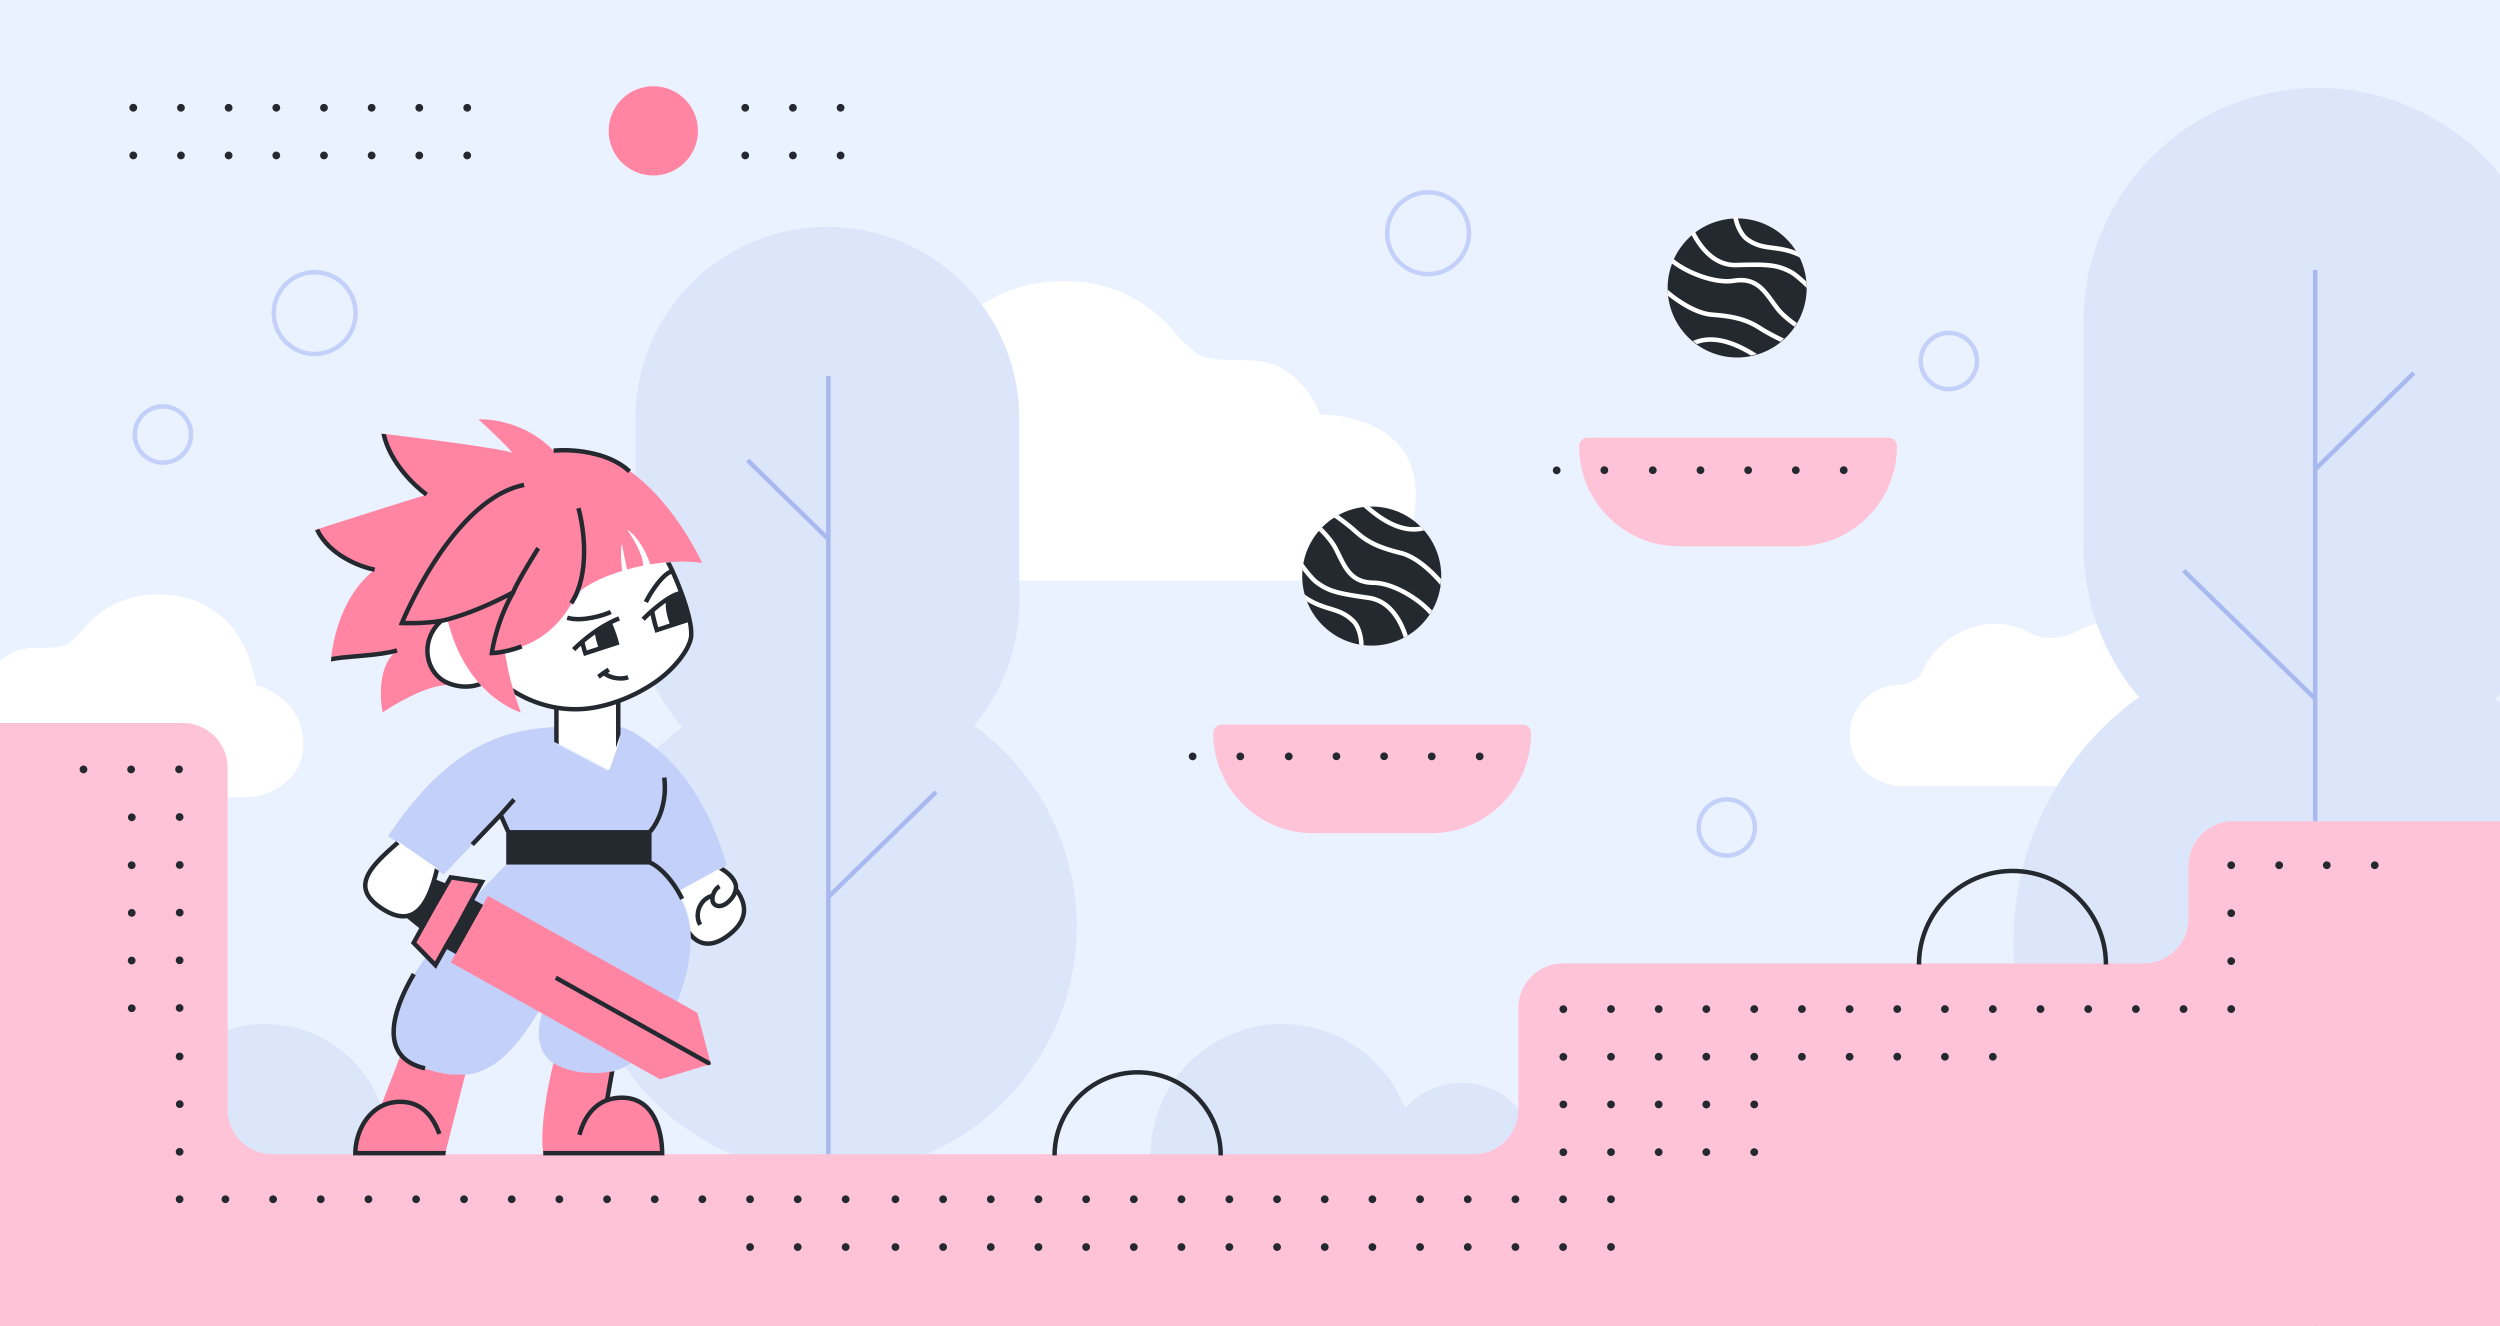 <svg width="1565" height="830" fill="none" xmlns="http://www.w3.org/2000/svg"><rect width="100%" height="100%" fill="#808080" stroke="none"/><g clip-path="url(#a)"><path fill="#EBF2FF" d="M0 0h1565v830H0z"/><path d="M666.571 176c-82.702 0-90.81 83.567-90.81 83.567s-43.783 11.359-43.783 54.359c0 43.001 47.027 49.492 47.027 49.492h257.024s50.269 0 50.269-53.549c0-51.925-59.999-50.302-59.999-50.302s-10.541-34.076-45.405-34.076c-31.621 0-30-1.621-43.784-15.415-3.343-3.345-24.323-34.076-70.539-34.076ZM98.758 372.116c55.991 0 61.48 56.576 61.48 56.576s29.642 7.69 29.642 36.802S158.042 499 158.042 499H-15.967S-50 499-50 462.747c0-35.154 40.62-34.055 40.62-34.055s7.137-23.07 30.74-23.07c21.408 0 20.31-1.098 29.642-10.437 2.263-2.264 16.467-23.069 47.756-23.069ZM1385.91 492.006h-199.36s-27.79-4.333-28.58-30.341c-.79-26.008 22.99-32.821 28.58-32.821s14.41-2.475 16.77-8.048c9.93-23.531 38.5-37.154 63.35-26.629 3.61 1.532 15.89 10.805 35.39.002 22.36-12.386 54.04 6.191 60.25 19.814 4.97 10.899 14.28 14.861 23.6 14.861 0 0 25.52 5.574 26.08 30.344.57 24.77-26.08 32.818-26.08 32.818Z" fill="#fff"/><path d="M720.136 723.505c0 45.561 36.938 82.495 82.503 82.495s82.503-36.934 82.503-82.495c0-45.56-36.938-82.494-82.503-82.494s-82.503 36.934-82.503 82.494ZM243.018 718.012c0 42.527-34.478 77.001-77.009 77.001S89 760.539 89 718.012c0-42.527 34.478-77.001 77.009-77.001s77.009 34.474 77.009 77.001Z" fill="#DCE6FA"/><path d="M867.485 725.388c0 26.245 21.278 47.521 47.526 47.521 26.248 0 47.526-21.276 47.526-47.521s-21.278-47.521-47.526-47.521c-26.248 0-47.526 21.276-47.526 47.521ZM1304.26 201.778v139.918c0 36.109 13.04 69.173 34.67 94.739-47.6 34.384-78.57 90.349-78.57 153.548 0 104.549 84.76 189.302 189.32 189.302 104.56 0 189.32-84.753 189.32-189.302 0-58.808-26.82-111.353-68.9-146.074-2.6-2.149-5.26-4.23-7.98-6.24 22.26-25.732 35.72-59.28 35.72-95.973V201.778c0-81.063-65.72-146.778-146.79-146.778s-146.79 65.715-146.79 146.778ZM638.085 262.169v114.552c0 29.562-10.676 56.631-28.384 77.563 38.967 28.149 64.325 73.969 64.325 125.71 0 85.594-69.395 154.981-154.997 154.981-85.603 0-154.997-69.387-154.997-154.981 0-51.127 24.759-96.472 62.943-124.701-18.224-21.067-29.248-48.532-29.248-78.573V262.168c0-66.366 53.806-120.166 120.179-120.166s120.179 53.8 120.179 120.167Z" fill="#DCE6FA"/><path fill-rule="evenodd" clip-rule="evenodd" d="M1450.7 294.388V841h-2.8V438.019l-81.9-79.817 1.96-2.005 79.94 77.912V169h2.8v121.472l59.36-58.017 1.96 2.003-61.32 59.93ZM519.947 558.196l65.02-63.367 1.955 2.005-66.975 65.272v223.406h-2.8V338.106l-50.126-48.989 1.958-2.003 48.168 47.077v-98.847h2.8v322.852Z" fill="#A8B9F0"/><path d="M303.47 427.124c-6.557 3.645-16.107 3.714-23.994-.176-12.748-6.288-16.726-26.125-2.754-38.625l6.391-1.464 20.357 40.265Z" fill="#fff"/><path d="M348.19 455v10.398l32.243 16.98 5.497-15.482L387.564 455c7.562 1.239 16.358 8.267 16.358 8.267 14.579 10.466 36.515 29.65 51.077 78.431l-6.186 3.414-20.246 11.172-5.061 2.793c25.307 34.17-9.09 104.586-39.437 111.341-4.797 1.34-10.094 1.918-15.937 1.574-8.908-.523-15.594-2.582-20.532-5.621-16.264-10.009-9.568-30.658-4.856-42.157-18.709 31.908-33.152 49.008-56.143 48.784a48.579 48.579 0 0 1-3.531-.165c-7.106-.587-15.026-2.719-24.098-6.462-3.434-1.416-6.186-3.218-8.325-5.352C226.758 637.192 286.238 572 318.191 539.9v-18.736l-4.91-10.937-35.51 37.153-4.787-3.106-20.312-14.052-9.673-6.893c42.979-64.923 82.46-66.421 105.191-68.329Z" fill="#C3D0F9"/><path d="M380.73 325c-.169 21.755-22.528 75.016-68.57 83.013 1.808 5.35 4.639 14.463 5.91 22.726 17.096 12.019 36.576 13.734 53.886 10.743 13.707-2.368 26.493-8.037 36.783-14.773 14.508-9.497 24.053-21.115 24.224-28.592a33.92 33.92 0 0 0-.248-4.792 45.266 45.266 0 0 0-.173-1.276c-2.196-14.541-11.666-37.518-17.081-44.818l-13.602-16.986c-11.844-6.431-15.745-.034-21.129-5.245Z" fill="#fff"/><path d="M348.608 443.154c13.846 1.352 27.679-.724 39.388-4.49v15.572l-.258 9.883-6.214 17.887-32.916-17.368v-21.484Z" fill="#fff"/><path fill-rule="evenodd" clip-rule="evenodd" d="M249.36 526.857c-16.428 14.454-30.867 27.565-9.979 41.199 18.587 12.132 28.452.659 34.425-24.352l-24.446-16.847ZM451.682 543.076l-27.327 14.988c.018.219-.019.78 0 .999 3.5 3.997 7.743 14.289 8.301 25.48 5.697 6.738 13.987 7.949 24.445-.432 12.375-9.918 10.074-19.733 3.758-28.162.9-4.642-3.637-9.6-9.177-12.873Z" fill="#fff"/><path d="M383.05 670.5c-4.801 1.341-10.157 1.344-16.004 1-8.915-.525-15.564-2.958-20.506-6-3.158 11.88-8.759 40.292-6.508 56.049h74.435c0-9.677-3.056-34.704-25.177-34.704-3.521 0-6.621.573-9.346 1.576l3.106-17.921ZM222.426 722h56.291l12.547-49.32c-1.156-.012-6.95.099-8.15 0-7.112-.588-15.038-2.722-24.117-6.469-3.437-1.419-6.19-3.223-8.331-5.359l-11.647 30.136a23.213 23.213 0 0 0-3.459 2.111c-10.624 7.829-13.134 22.254-13.134 28.901ZM308.105 409.537c-3.6-.711 1.947-19.232 13.093-38.836-10.047 5.286-24.718 12.447-41.085 16.889C291.526 436 326.035 446 326.035 446s-4.501-12.5-6.502-20.5c-1.5-6-2.501-12-3.647-17.117l-.177-.565-.017-.056-.625.175a82.496 82.496 0 0 1-6.962 1.6ZM282.112 549.009l19.566 2.824-6.655 11.912 6.702 3.743 3.744-6.701 131.07 73.189L445 666.05l-31.754 9.619-131.07-73.189 3.743-6.7-6.702-3.743-6.656 11.912-13.664-13.956 3.936-7.104 7.903-14.146 11.376-19.734ZM436.901 81.918C436.901 66.5 424.398 54 408.975 54c-15.423 0-27.926 12.5-27.926 27.918 0 15.42 12.503 27.919 27.926 27.919 15.423 0 27.926-12.5 27.926-27.919Z" fill="#FF85A3"/><path d="M321.198 370.701c-11.146 19.604-16.693 38.125-13.093 38.836a82.496 82.496 0 0 0 6.962-1.6l.625-.175.017.056c24.67-4.705 38.161-20.208 45.04-36.318l1.296-.799c7.235-5.68 17.019-10.145 27.507-13.327-1.5-10.125-.5-19.374 0-15.874.4 2.8 2.167 11.169 3.001 15.003a138.1 138.1 0 0 1 10.002-2.367c.401-6.291-6.501-17.712-10.002-22.636 7.602 4.8 12.837 16.546 14.504 21.82 12.115-1.994 23.842-2.3 32.508-.82 0 0-35.509-79.523-93.146-70.453C326.035 261 299.528 262.5 299.528 262.5s19.505 18 20.974 20.84c.131.252.243.43.328.548.126.108.178.18.173.189-.006.009-.069-.046-.173-.189-.224-.193-.682-.502-1.469-.779-9.011-3.176-79.85-11.609-79.85-11.609s8.867 25.551 27.896 38.122C251.208 314.403 198 331.5 198 331.5s9.249 21 36.602 25.087c-25.099 19.413-27.353 56.166-27.353 56.166s32.934-2.9 41.294-5.524C233.804 418.5 239.511 446 239.511 446s25.007-17.128 40.764-17.128c-4.006-3.035-6.941-6.094-9.017-9.107-9.214-13.373-1.501-25.837 4.742-31.186a74.089 74.089 0 0 0 4.113-.989c16.367-4.442 31.038-11.603 41.085-16.889Z" fill="#FF85A3"/><path d="M759.5 458.946a5.338 5.338 0 0 1 5.339-5.338h188.322a5.338 5.338 0 0 1 5.339 5.338c0 34.597-28.054 62.644-62.661 62.644h-73.678c-34.607 0-62.661-28.047-62.661-62.644ZM988.5 279.338a5.338 5.338 0 0 1 5.339-5.338h188.321c2.95 0 5.34 2.39 5.34 5.338 0 34.597-28.05 62.644-62.66 62.644h-73.68c-34.61 0-62.66-28.047-62.66-62.644Z" fill="#FFC3D8"/><path d="M-32 825.008V480.601c0-15.46 12.536-27.992 28-27.992h118.5c15.464 0 28 12.532 28 27.992v213.942c0 15.46 12.536 27.992 28 27.992h752c15.464 0 28-12.532 28-27.992V631.06c0-15.46 12.536-27.992 28-27.992H1342c15.46 0 28-12.533 28-27.993v-32.991c0-15.459 12.54-27.992 28-27.992h172c15.46 0 28 12.533 28 27.992v282.924c0 15.459-12.54 27.992-28 27.992H-4c-15.464 0-28-12.533-28-27.992Z" fill="#FFC3D8"/><path fill-rule="evenodd" clip-rule="evenodd" d="M102 288.2c8.947 0 16.2-7.253 16.2-16.2s-7.253-16.2-16.2-16.2-16.2 7.253-16.2 16.2 7.253 16.2 16.2 16.2Zm979 246c8.95 0 16.2-7.253 16.2-16.2s-7.25-16.2-16.2-16.2-16.2 7.253-16.2 16.2 7.25 16.2 16.2 16.2Zm139-292c8.95 0 16.2-7.253 16.2-16.2s-7.25-16.2-16.2-16.2-16.2 7.253-16.2 16.2 7.25 16.2 16.2 16.2Zm-326-72c13.365 0 24.2-10.835 24.2-24.2 0-13.365-10.835-24.2-24.2-24.2-13.365 0-24.2 10.835-24.2 24.2 0 13.365 10.835 24.2 24.2 24.2Zm-697 50c13.365 0 24.2-10.835 24.2-24.2 0-13.365-10.835-24.2-24.2-24.2-13.365 0-24.2 10.835-24.2 24.2 0 13.365 10.835 24.2 24.2 24.2ZM921 146c0 14.912-12.088 27-27 27s-27-12.088-27-27 12.088-27 27-27 27 12.088 27 27Zm299 99c10.49 0 19-8.507 19-19s-8.51-19-19-19-19 8.507-19 19 8.51 19 19 19ZM121 272c0 10.493-8.507 19-19 19s-19-8.507-19-19 8.507-19 19-19 19 8.507 19 19Zm979 246c0 10.493-8.51 19-19 19s-19-8.507-19-19 8.51-19 19-19 19 8.507 19 19ZM197 223c14.912 0 27-12.088 27-27s-12.088-27-27-27-27 12.088-27 27 12.088 27 27 27Z" fill="#C3D0F9"/><path fill-rule="evenodd" clip-rule="evenodd" d="M368.771 284.797c-8.762-1.747-17.1-1.793-22.057-1.305l-.274-2.788c5.212-.513 13.828-.459 22.878 1.346 9.037 1.801 18.661 5.379 25.73 12.034l-1.92 2.039c-6.534-6.151-15.582-9.576-24.357-11.326ZM370.376 385.31c5.138-.996 9.577-2.578 11.325-3.487l1.292 2.486c-2.062 1.072-6.78 2.723-12.084 3.752-5.284 1.024-11.434 1.49-16.254-.045l.849-2.669c4.133 1.316 9.712.964 14.872-.037ZM364.244 345.743c.062-10.944-1.792-21.192-3.51-27.247l2.694-.765c1.783 6.284 3.68 16.796 3.616 28.028-.063 11.209-2.079 23.326-8.299 32.659l-2.33-1.554c5.782-8.676 7.767-20.153 7.829-31.121ZM216.788 348.293c6.801 3.958 13.751 6.156 18.022 6.962l-.519 2.753c-4.564-.862-11.818-3.166-18.912-7.294-7.091-4.127-14.138-10.146-18.102-18.493l2.53-1.202c3.638 7.661 10.177 13.314 16.981 17.274ZM376.069 420.929l-.058-.069 4.298-2.866 1.573 2.317-1.4.97c.886.527 2.134 1.092 3.658 1.502 2.534.682 5.608.873 8.636-.136l.886 2.657c-3.669 1.224-7.075.859-10.25.184-2.207-.594-4.138-1.532-5.4-2.497l-2.631 1.822-1.594-2.303 2.282-1.581ZM245.029 646.441c-.13-11.161 5.285-24.592 12.821-37.405l2.414 1.42c-7.468 12.698-12.556 25.579-12.435 35.953.06 5.147 1.4 9.601 4.294 13.14 2.896 3.541 7.466 6.308 14.248 7.858l-.624 2.731c-7.222-1.651-12.405-4.674-15.791-8.815-3.389-4.143-4.862-9.261-4.927-14.882Z" fill="#24282F"/><path d="M267.87 308.469c-3.647-2.594-9.403-7.632-14.684-14.24-5.078-6.354-9.649-14.074-11.543-22.392l-2.939-.343c1.88 9.253 6.877 17.705 12.294 24.484 5.447 6.815 11.394 12.032 15.249 14.774l1.623-2.283ZM197.277 332.221l2.53-1.202-2.714.927.184.275ZM248.146 405.814c-5.589 1.702-13.496 2.569-21.234 3.259-1.317.118-2.632.23-3.929.341-6.095.521-11.794 1.008-15.54 1.83l-.275 2.91.687-.132c3.532-.802 9.07-1.277 15.283-1.809 1.315-.113 2.66-.228 4.023-.35 7.69-.685 15.888-1.569 21.801-3.369l-.816-2.68Z" fill="#24282F"/><path fill-rule="evenodd" clip-rule="evenodd" d="m272.91 606.511 6.886-12.33 5.476 3.06 17.171-30.751-5.476-3.059 6.965-12.473-22.52-3.252-2.931 5.086-5.241-2.027a120.45 120.45 0 0 0 1.48-5.548l-2.463-1.744a123.159 123.159 0 0 1-1.638 6.278c-.971 3.331-2.029 6.336-3.189 8.986-2.015 4.602-4.3 8.052-6.886 10.302-1.906 1.658-3.988 2.678-6.303 3.024-.785.118-1.596.158-2.437.119-3.37-.156-7.329-1.584-11.987-4.627-5.248-3.428-8.008-6.695-9.129-9.771-1.101-3.025-.698-6.094.893-9.353 1.609-3.295 4.394-6.696 7.908-10.252 3.171-3.209 6.861-6.473 10.693-9.846l-2.308-1.7c-3.666 3.229-7.261 6.424-10.377 9.577-3.583 3.626-6.623 7.285-8.433 10.991-1.827 3.743-2.436 7.617-1.007 11.542 1.41 3.873 4.723 7.561 10.228 11.157 4.899 3.2 9.344 4.893 13.39 5.08 1.077.05 2.116-.008 3.119-.168l7.657 6.194-.803 1.438-4.442 8.02 15.704 16.047Zm26.591-53.363-16.611-2.398-10.892 18.903-7.903 14.153-3.428 6.19 11.625 11.878 5.747-10.292 7.825-13.454 7.97-14.83 5.667-10.15Z" fill="#24282F"/><path d="m348.603 610.845-1.365 2.446 95.926 53.591 1.87-.56-.492-1.879-95.939-53.598Z" fill="#24282F"/><path fill-rule="evenodd" clip-rule="evenodd" d="M250.706 688.345c-4.756 0-8.819 1.001-12.269 2.713a24.561 24.561 0 0 0-3.667 2.24c-11.141 8.214-13.723 21.749-13.723 28.599v1.401h57.69l.468-2.802h-55.321c.334-6.775 3.129-17.999 12.548-24.943a21.785 21.785 0 0 1 3.25-1.985c3.041-1.509 6.674-2.422 11.024-2.422 9.415 0 15.342 4.897 19.25 11.206 1.554 2.508 2.782 5.234 3.767 7.954l2.633-.954c-1.032-2.851-2.339-5.763-4.019-8.475-4.274-6.898-10.999-12.532-21.631-12.532Z" fill="#24282F"/><path d="m381.766 686.713 2.837-15.889.075-.397-2.974.701-2.964 16.595a24.534 24.534 0 0 0-5.351 2.998c-6.645 4.899-10.21 12.584-12.016 19.326l2.705.725c1.727-6.448 5.053-13.432 10.973-17.796a21.775 21.775 0 0 1 5.413-2.917c2.561-.944 5.495-1.49 8.861-1.49 5.247 0 9.292 1.478 12.437 3.791 3.161 2.325 5.486 5.549 7.181 9.135 3.089 6.54 3.997 14.103 4.138 18.992H340.07v2.801h75.832v-1.401c0-4.937-.772-13.852-4.427-21.588-1.835-3.883-4.421-7.524-8.054-10.196-3.65-2.684-8.282-4.336-14.096-4.336-2.744 0-5.259.334-7.559.946Z" fill="#24282F"/><path fill-rule="evenodd" clip-rule="evenodd" d="m449.981 544.499 2.831-1.583c2.09 1.304 4.029 2.842 5.587 4.521 2.348 2.53 4.032 5.608 3.684 8.803 3.064 4.215 5.254 8.933 5.061 13.959-.202 5.275-3.011 10.56-9.414 15.696-5.145 4.127-9.943 6.129-14.323 6.203-4.267.072-7.938-1.69-10.932-4.707l-.276-4.726a20.507 20.507 0 0 0 1.983 2.463c2.613 2.757 5.674 4.228 9.178 4.169 3.547-.06 7.761-1.691 12.618-5.587 5.977-4.794 8.206-9.388 8.368-13.618.132-3.46-1.106-6.892-3.201-10.244-.154.381-.325.749-.518 1.111-.642 1.204-1.487 2.275-2.589 3.482-2.246 2.461-4.744 3.84-7.071 4.09-2.372.255-4.536-.691-5.697-2.746-.491-.87-.693-1.943-.684-3.06-2.47 1.11-4.379 3.241-5.454 5.785-1.346 3.185-1.303 6.822.417 9.617l-2.386 1.468c-2.281-3.709-2.238-8.325-.611-12.176 1.527-3.613 4.519-6.721 8.569-7.862.74-2.298 2.271-4.661 4.654-5.96l1.34 2.46c-1.782.971-3.019 2.973-3.507 4.995-.373 1.546-.231 2.769.101 3.355.536.95 1.541 1.491 2.959 1.339 1.462-.157 3.373-1.081 5.302-3.194 1.033-1.132 1.702-2.005 2.186-2.911.478-.897.809-1.892 1.082-3.302.41-2.116-.626-4.555-2.891-6.996-1.69-1.821-3.941-3.5-6.366-4.844Z" fill="#24282F"/><path d="M407.886 538.877v-17.279c4.357-4.729 11.501-17.461 9.31-35.019l-2.779.347c2.072 16.607-4.692 28.501-8.533 32.711h-86.678l-4.174-9.305 7.845-8.892-2.1-1.854-8.423 9.549-17.749 18.587 2.025 1.935 16.33-17.101 3.939 8.781v19.868h89.319c2.535 1.039 5.884 3.45 9.369 7.153 2.255 2.395 4.537 5.3 6.662 8.655a64.726 64.726 0 0 1 3.373 6.021l.148.303 2.519-1.225a68.146 68.146 0 0 0-2.956-5.437 66.3 66.3 0 0 0-1.501-2.368c-1.994-3.001-4.105-5.638-6.206-7.87-3.39-3.601-6.817-6.213-9.74-7.56Z" fill="#24282F"/><path fill-rule="evenodd" clip-rule="evenodd" d="M387.079 385.84a59.078 59.078 0 0 0-4.795 2.127l-.006-.015-1.341.7c-.645.337-1.295.689-1.947 1.054a86.512 86.512 0 0 0-6.208 3.836l-.666.45v.004a100.979 100.979 0 0 0-14.026 11.668l1.98 1.98a95.575 95.575 0 0 1 3.579-3.397c.483 1.869.99 3.596 1.474 5.09l.432 1.332 22.218-7.21-.33-1.276c-.834-3.223-2.368-7.554-4.061-11.634a56.678 56.678 0 0 1 4.712-2.098l-1.015-2.611Zm-14.59 11.313a98.332 98.332 0 0 0-6.471 5.026 90.581 90.581 0 0 0 1.35 4.957l7.103-2.305c-1-2.931-1.625-5.509-1.982-7.678ZM338.153 343.899l.001-.001-1.184-.748c1.184.748 1.183.749 1.183.749ZM281.818 388.729l2.724-.796c-.902.273-1.81.538-2.724.796Z" fill="#24282F"/><path d="M322.54 371.349c1.365-3.495 5.23-10.311 8.828-16.357a544.587 544.587 0 0 1 6.229-10.207l.413-.658.141-.225.002-.003s.001-.001-1.183-.749c-1.184-.747-1.185-.746-1.185-.746l-.147.232-.416.664a565.154 565.154 0 0 0-6.261 10.26 348.711 348.711 0 0 0-4.036 6.946 193.726 193.726 0 0 0-1.935 3.512c-.303.564-.593 1.114-.869 1.647l-.03.059c-.805 1.557-1.482 2.963-1.962 4.114-9.877 5.182-24.013 12.035-39.749 16.384l-.595.163c-1.01.274-2.079.516-3.189.731-4.753.918-10.241 1.32-14.898 1.478a163.306 163.306 0 0 1-8.018.07c.179-.414.389-.891.627-1.428.943-2.12 2.341-5.162 4.159-8.843 3.638-7.364 8.952-17.271 15.661-27.451 6.711-10.185 14.794-20.608 23.96-29.029 9.173-8.428 19.353-14.781 30.258-16.964l-.55-2.747c-11.589 2.321-22.217 9.024-31.603 17.648-9.392 8.63-17.618 19.253-24.404 29.551-6.789 10.303-12.16 20.316-15.833 27.751a246.836 246.836 0 0 0-4.207 8.946 167.266 167.266 0 0 0-1.086 2.494c-.122.288-.214.51-.277.66l-.095.232-.752 1.846 2.201.089.586.017c.509.014 1.245.03 2.163.041 1.835.02 4.396.015 7.305-.083 3.245-.11 6.958-.338 10.592-.789-10.965 13.119-6.485 31.519 6.197 37.652 7.331 3.545 16.058 3.854 22.79 1.108l-2.012-2.234c-5.798 2.023-13.214 1.672-19.559-1.396-11.686-5.652-15.738-23.902-2.912-35.81l.302-.071a46.837 46.837 0 0 0 3.884-.918l.743-.207 2.724-.796c12.83-3.88 24.418-9.234 33.297-13.756-4.356 8.471-7.103 16.484-8.798 22.643a105.646 105.646 0 0 0-1.996 8.578 67.404 67.404 0 0 0-.408 2.398l-.312 2.472 1.611-.034c2.913-.063 10.666-1.012 19.139-4.274l-1.005-2.614c-6.81 2.621-13.112 3.674-16.523 3.984.067-.405.15-.88.251-1.418.372-1.996.985-4.868 1.943-8.349 1.917-6.966 5.21-16.35 10.712-26.031l.05-.088.037-.095ZM902.208 360.634c0-24.036-19.48-43.52-43.51-43.52-24.03 0-43.51 19.484-43.51 43.52 0 24.035 19.48 43.519 43.51 43.519 24.03 0 43.51-19.484 43.51-43.519ZM1044.58 187.602c4.05 23.691 26.54 39.611 50.22 35.559 23.69-4.053 39.6-26.544 35.55-50.235-4.05-23.691-26.54-39.611-50.22-35.559-23.69 4.053-39.6 26.544-35.55 50.235Z" fill="#24282F"/><path fill-rule="evenodd" clip-rule="evenodd" d="M1259.79 546.618c-31.54 0-57.11 25.576-57.11 57.125h-2.8c0-33.096 26.82-59.927 59.91-59.927 33.09 0 59.92 26.831 59.92 59.927h-2.8c0-31.549-25.57-57.125-57.12-57.125ZM712.164 672.675c-27.953 0-50.612 22.664-50.612 50.623h-2.801c0-29.506 23.914-53.425 53.413-53.425 29.499 0 53.412 23.919 53.412 53.425h-2.801c0-27.959-22.659-50.623-50.611-50.623Z" fill="#24282F"/><path d="M85.852 67.42a2.42 2.42 0 1 1-4.839 0 2.42 2.42 0 0 1 4.84 0ZM115.696 97.271a2.42 2.42 0 1 1-4.839.001 2.42 2.42 0 0 1 4.839 0ZM85.852 97.271a2.42 2.42 0 1 1-4.839.001 2.42 2.42 0 0 1 4.84 0ZM115.696 67.42a2.42 2.42 0 1 1-4.839.001 2.42 2.42 0 0 1 4.839-.001ZM145.54 67.42a2.42 2.42 0 1 1-4.839.001 2.42 2.42 0 0 1 4.839-.001ZM175.384 97.271a2.42 2.42 0 1 1-4.839.001 2.42 2.42 0 0 1 4.839 0ZM145.54 97.271a2.42 2.42 0 1 1-4.839.001 2.42 2.42 0 0 1 4.839 0ZM175.384 67.42a2.42 2.42 0 1 1-4.839.001 2.42 2.42 0 0 1 4.839-.001ZM205.228 67.42a2.42 2.42 0 1 1-4.839.001 2.42 2.42 0 0 1 4.839-.001ZM235.072 97.271a2.42 2.42 0 1 1-4.839.001 2.42 2.42 0 0 1 4.839 0ZM205.228 97.271a2.42 2.42 0 1 1-4.839.001 2.42 2.42 0 0 1 4.839 0ZM235.072 67.42a2.42 2.42 0 1 1-4.839.001 2.42 2.42 0 0 1 4.839-.001ZM264.895 97.271a2.42 2.42 0 1 1-4.839.001 2.42 2.42 0 0 1 4.839 0ZM264.895 67.42a2.42 2.42 0 1 1-4.839.001 2.42 2.42 0 0 1 4.839-.001ZM294.902 97.271a2.42 2.42 0 1 1-4.839.001 2.42 2.42 0 0 1 4.839 0ZM294.902 67.42a2.42 2.42 0 1 1-4.839.001 2.42 2.42 0 0 1 4.839-.001ZM468.943 67.42a2.42 2.42 0 1 1-4.839.001 2.42 2.42 0 0 1 4.839-.001ZM498.787 97.271a2.42 2.42 0 1 1-4.839.001 2.42 2.42 0 0 1 4.839 0ZM468.943 97.271a2.42 2.42 0 1 1-4.839.001 2.42 2.42 0 0 1 4.839 0ZM498.787 67.42a2.42 2.42 0 1 1-4.839.001 2.42 2.42 0 0 1 4.839-.001ZM528.631 67.42a2.42 2.42 0 1 1-4.839.001 2.42 2.42 0 0 1 4.839-.001ZM528.631 97.271a2.42 2.42 0 1 1-4.839.001 2.42 2.42 0 0 1 4.839 0ZM1037.08 294.36c0 1.337-1.09 2.42-2.42 2.42a2.417 2.417 0 0 1-2.42-2.42c0-1.336 1.08-2.42 2.42-2.42 1.33 0 2.42 1.084 2.42 2.42ZM1096.77 294.36c0 1.337-1.09 2.42-2.42 2.42a2.417 2.417 0 0 1-2.42-2.42c0-1.336 1.08-2.42 2.42-2.42 1.33 0 2.42 1.084 2.42 2.42ZM1066.92 294.36c0 1.337-1.08 2.42-2.42 2.42a2.424 2.424 0 0 1-2.42-2.42c0-1.336 1.09-2.42 2.42-2.42 1.34 0 2.42 1.084 2.42 2.42ZM1006.74 294.36a2.415 2.415 0 1 1-4.83 0 2.416 2.416 0 1 1 4.83 0ZM976.9 294.36a2.42 2.42 0 1 1-4.838.002 2.42 2.42 0 0 1 4.838-.002ZM1126.59 294.36c0 1.337-1.09 2.42-2.42 2.42a2.417 2.417 0 0 1-2.42-2.42c0-1.336 1.08-2.42 2.42-2.42 1.33 0 2.42 1.084 2.42 2.42ZM1156.59 294.36a2.415 2.415 0 1 1-4.83 0 2.416 2.416 0 1 1 4.83 0ZM809.187 473.441a2.42 2.42 0 1 1-4.838.002 2.42 2.42 0 0 1 4.838-.002ZM868.875 473.441a2.42 2.42 0 1 1-4.84 0 2.42 2.42 0 0 1 4.84 0ZM839.031 473.441a2.42 2.42 0 1 1-4.84 0 2.42 2.42 0 0 1 4.84 0ZM778.853 473.441a2.42 2.42 0 1 1-4.838.002 2.42 2.42 0 0 1 4.838-.002ZM749.009 473.441a2.42 2.42 0 1 1-4.838.002 2.42 2.42 0 0 1 4.838-.002ZM898.697 473.441a2.42 2.42 0 1 1-4.838.002 2.42 2.42 0 0 1 4.838-.002ZM928.704 473.441a2.42 2.42 0 1 1-4.838.002 2.42 2.42 0 0 1 4.838-.002ZM143.54 750.729a2.42 2.42 0 1 1-4.84 0 2.42 2.42 0 0 1 4.84 0ZM114.859 750.729a2.42 2.42 0 1 1-4.84 0 2.42 2.42 0 0 1 4.84 0ZM173.384 750.729a2.42 2.42 0 1 1-4.84 0 2.42 2.42 0 0 1 4.84 0ZM203.228 750.729a2.42 2.42 0 1 1-4.84 0 2.42 2.42 0 0 1 4.84 0ZM233.072 750.729a2.42 2.42 0 1 1-4.84 0 2.42 2.42 0 0 1 4.84 0ZM262.894 750.729a2.42 2.42 0 1 1-4.84 0 2.42 2.42 0 0 1 4.84 0ZM292.901 750.729a2.42 2.42 0 1 1-4.84 0 2.42 2.42 0 0 1 4.84 0ZM322.745 750.729a2.42 2.42 0 1 1-4.84 0 2.42 2.42 0 0 1 4.84 0ZM352.589 750.729a2.42 2.42 0 1 1-4.84 0 2.42 2.42 0 0 1 4.84 0ZM382.433 750.729a2.42 2.42 0 1 1-4.84 0 2.42 2.42 0 0 1 4.84 0ZM412.277 750.729a2.42 2.42 0 1 1-4.84 0 2.42 2.42 0 0 1 4.84 0ZM442.121 750.729a2.42 2.42 0 1 1-4.84 0 2.42 2.42 0 0 1 4.84 0ZM471.965 780.58a2.42 2.42 0 1 1-4.838.002 2.42 2.42 0 0 1 4.838-.002ZM471.965 750.729a2.42 2.42 0 1 1-4.84 0 2.42 2.42 0 0 1 4.84 0ZM501.788 780.58a2.42 2.42 0 1 1-4.838.002 2.42 2.42 0 0 1 4.838-.002ZM501.788 750.729a2.42 2.42 0 1 1-4.84 0 2.42 2.42 0 0 1 4.84 0ZM531.795 780.58a2.42 2.42 0 1 1-4.838.002 2.42 2.42 0 0 1 4.838-.002ZM531.795 750.729a2.42 2.42 0 1 1-4.84 0 2.42 2.42 0 0 1 4.84 0ZM562.965 750.729a2.42 2.42 0 1 1-4.84 0 2.42 2.42 0 0 1 4.84 0ZM592.809 780.58a2.42 2.42 0 1 1-4.838.002 2.42 2.42 0 0 1 4.838-.002ZM562.965 780.58a2.42 2.42 0 1 1-4.838.002 2.42 2.42 0 0 1 4.838-.002ZM592.809 750.729a2.42 2.42 0 1 1-4.84 0 2.42 2.42 0 0 1 4.84 0ZM622.653 750.729a2.42 2.42 0 1 1-4.84 0 2.42 2.42 0 0 1 4.84 0ZM652.497 780.58a2.42 2.42 0 1 1-4.838.002 2.42 2.42 0 0 1 4.838-.002ZM622.653 780.58a2.42 2.42 0 1 1-4.838.002 2.42 2.42 0 0 1 4.838-.002ZM652.497 750.729a2.42 2.42 0 1 1-4.84 0 2.42 2.42 0 0 1 4.84 0ZM682.341 750.729a2.42 2.42 0 1 1-4.84 0 2.42 2.42 0 0 1 4.84 0ZM712.185 780.58a2.42 2.42 0 1 1-4.838.002 2.42 2.42 0 0 1 4.838-.002ZM682.341 780.58a2.42 2.42 0 1 1-4.838.002 2.42 2.42 0 0 1 4.838-.002ZM712.185 750.729a2.42 2.42 0 1 1-4.84 0 2.42 2.42 0 0 1 4.84 0ZM742.008 780.58a2.42 2.42 0 1 1-4.838.002 2.42 2.42 0 0 1 4.838-.002ZM742.008 750.729a2.42 2.42 0 1 1-4.84 0 2.42 2.42 0 0 1 4.84 0ZM772.015 780.58a2.42 2.42 0 1 1-4.838.002 2.42 2.42 0 0 1 4.838-.002ZM772.015 750.729a2.42 2.42 0 1 1-4.84 0 2.42 2.42 0 0 1 4.84 0ZM801.859 750.729a2.42 2.42 0 1 1-4.84 0 2.42 2.42 0 0 1 4.84 0ZM831.703 780.58a2.42 2.42 0 1 1-4.838.002 2.42 2.42 0 0 1 4.838-.002ZM801.859 780.58a2.42 2.42 0 1 1-4.838.002 2.42 2.42 0 0 1 4.838-.002ZM831.703 750.729a2.42 2.42 0 1 1-4.84 0 2.42 2.42 0 0 1 4.84 0ZM861.547 750.729a2.42 2.42 0 1 1-4.84 0 2.42 2.42 0 0 1 4.84 0ZM891.391 780.58a2.42 2.42 0 1 1-4.839.001 2.42 2.42 0 0 1 4.839-.001ZM861.547 780.58a2.42 2.42 0 1 1-4.838.002 2.42 2.42 0 0 1 4.838-.002ZM891.391 750.729a2.42 2.42 0 1 1-4.84 0 2.42 2.42 0 0 1 4.84 0ZM921.235 750.729a2.42 2.42 0 1 1-4.84 0 2.42 2.42 0 0 1 4.84 0ZM951.079 780.58a2.42 2.42 0 1 1-4.839.001 2.42 2.42 0 0 1 4.839-.001ZM921.235 780.58a2.42 2.42 0 1 1-4.839.001 2.42 2.42 0 0 1 4.839-.001ZM951.079 750.729a2.42 2.42 0 1 1-4.84 0 2.42 2.42 0 0 1 4.84 0ZM980.901 780.58a2.42 2.42 0 1 1-4.838.002 2.42 2.42 0 0 1 4.838-.002ZM980.901 750.729a2.42 2.42 0 1 1-4.84 0 2.42 2.42 0 0 1 4.84 0ZM1010.91 780.58c0 1.337-1.09 2.42-2.42 2.42a2.417 2.417 0 0 1-2.42-2.42c0-1.336 1.08-2.42 2.42-2.42 1.33 0 2.42 1.084 2.42 2.42ZM1010.91 750.729c0 1.336-1.09 2.42-2.42 2.42a2.418 2.418 0 0 1-2.42-2.42c0-1.337 1.08-2.42 2.42-2.42 1.33 0 2.42 1.083 2.42 2.42ZM1130.43 661.526c0 1.337-1.09 2.42-2.42 2.42a2.417 2.417 0 0 1-2.42-2.42c0-1.336 1.08-2.42 2.42-2.42 1.33 0 2.42 1.084 2.42 2.42ZM1130.43 631.675c0 1.337-1.09 2.42-2.42 2.42a2.417 2.417 0 0 1-2.42-2.42c0-1.337 1.08-2.42 2.42-2.42 1.33 0 2.42 1.083 2.42 2.42ZM1160.27 631.675c0 1.337-1.08 2.42-2.42 2.42a2.417 2.417 0 0 1-2.42-2.42c0-1.337 1.08-2.42 2.42-2.42 1.34 0 2.42 1.083 2.42 2.42ZM1190.11 661.526a2.415 2.415 0 1 1-4.83 0 2.416 2.416 0 1 1 4.83 0ZM1160.27 661.526c0 1.337-1.08 2.42-2.42 2.42a2.417 2.417 0 0 1-2.42-2.42c0-1.336 1.08-2.42 2.42-2.42 1.34 0 2.42 1.084 2.42 2.42ZM1190.11 631.675a2.415 2.415 0 1 1-4.83 0 2.415 2.415 0 1 1 4.83 0ZM1219.94 661.526c0 1.337-1.09 2.42-2.42 2.42a2.417 2.417 0 0 1-2.42-2.42c0-1.336 1.08-2.42 2.42-2.42 1.33 0 2.42 1.084 2.42 2.42ZM1219.94 631.675c0 1.337-1.09 2.42-2.42 2.42a2.417 2.417 0 0 1-2.42-2.42c0-1.337 1.08-2.42 2.42-2.42 1.33 0 2.42 1.083 2.42 2.42ZM1249.94 661.526c0 1.337-1.08 2.42-2.42 2.42a2.424 2.424 0 0 1-2.42-2.42c0-1.336 1.09-2.42 2.42-2.42 1.34 0 2.42 1.084 2.42 2.42ZM1249.94 631.675c0 1.337-1.08 2.42-2.42 2.42a2.424 2.424 0 0 1-2.42-2.42c0-1.337 1.09-2.42 2.42-2.42 1.34 0 2.42 1.083 2.42 2.42ZM981.064 661.526a2.42 2.42 0 1 1-4.838.002 2.42 2.42 0 0 1 4.838-.002ZM981.064 631.675a2.42 2.42 0 1 1-4.838.002 2.42 2.42 0 0 1 4.838-.002ZM1010.91 631.675c0 1.337-1.09 2.42-2.42 2.42a2.417 2.417 0 0 1-2.42-2.42c0-1.337 1.08-2.42 2.42-2.42 1.33 0 2.42 1.083 2.42 2.42ZM1040.75 661.526c0 1.337-1.08 2.42-2.42 2.42a2.424 2.424 0 0 1-2.42-2.42c0-1.336 1.09-2.42 2.42-2.42 1.34 0 2.42 1.084 2.42 2.42ZM1010.91 661.526c0 1.337-1.09 2.42-2.42 2.42a2.417 2.417 0 0 1-2.42-2.42c0-1.336 1.08-2.42 2.42-2.42 1.33 0 2.42 1.084 2.42 2.42ZM1040.75 631.675c0 1.337-1.08 2.42-2.42 2.42a2.424 2.424 0 0 1-2.42-2.42c0-1.337 1.09-2.42 2.42-2.42 1.34 0 2.42 1.083 2.42 2.42ZM1070.57 661.526a2.415 2.415 0 1 1-4.83 0 2.416 2.416 0 1 1 4.83 0ZM1070.57 631.675a2.415 2.415 0 1 1-4.83 0 2.415 2.415 0 1 1 4.83 0ZM1100.58 661.526c0 1.337-1.08 2.42-2.42 2.42a2.424 2.424 0 0 1-2.42-2.42c0-1.336 1.09-2.42 2.42-2.42 1.34 0 2.42 1.084 2.42 2.42ZM1100.58 631.675c0 1.337-1.08 2.42-2.42 2.42a2.424 2.424 0 0 1-2.42-2.42c0-1.337 1.09-2.42 2.42-2.42 1.34 0 2.42 1.083 2.42 2.42ZM981.064 721.229a2.42 2.42 0 1 1-4.838.002 2.42 2.42 0 0 1 4.838-.002ZM981.064 691.378a2.42 2.42 0 1 1-4.84 0 2.42 2.42 0 0 1 4.84 0ZM1010.91 691.378c0 1.336-1.09 2.42-2.42 2.42a2.418 2.418 0 0 1-2.42-2.42c0-1.337 1.08-2.42 2.42-2.42 1.33 0 2.42 1.083 2.42 2.42ZM1040.75 721.229c0 1.337-1.08 2.42-2.42 2.42a2.424 2.424 0 0 1-2.42-2.42c0-1.337 1.09-2.42 2.42-2.42 1.34 0 2.42 1.083 2.42 2.42ZM1010.91 721.229c0 1.337-1.09 2.42-2.42 2.42a2.417 2.417 0 0 1-2.42-2.42c0-1.337 1.08-2.42 2.42-2.42 1.33 0 2.42 1.083 2.42 2.42ZM1040.75 691.378c0 1.336-1.08 2.42-2.42 2.42a2.425 2.425 0 0 1-2.42-2.42c0-1.337 1.09-2.42 2.42-2.42 1.34 0 2.42 1.083 2.42 2.42ZM1070.57 721.229a2.415 2.415 0 1 1-4.83 0 2.415 2.415 0 1 1 4.83 0ZM1070.57 691.378a2.416 2.416 0 1 1-4.83 0 2.415 2.415 0 1 1 4.83 0ZM1100.58 721.229c0 1.337-1.08 2.42-2.42 2.42a2.424 2.424 0 0 1-2.42-2.42c0-1.337 1.09-2.42 2.42-2.42 1.34 0 2.42 1.083 2.42 2.42ZM1100.58 691.378c0 1.336-1.08 2.42-2.42 2.42a2.425 2.425 0 0 1-2.42-2.42c0-1.337 1.09-2.42 2.42-2.42 1.34 0 2.42 1.083 2.42 2.42ZM1279.79 631.675c0 1.337-1.09 2.42-2.42 2.42a2.417 2.417 0 0 1-2.42-2.42c0-1.337 1.08-2.42 2.42-2.42 1.33 0 2.42 1.083 2.42 2.42ZM1309.63 631.675c0 1.337-1.08 2.42-2.42 2.42a2.424 2.424 0 0 1-2.42-2.42c0-1.337 1.09-2.42 2.42-2.42 1.34 0 2.42 1.083 2.42 2.42ZM1339.48 631.675c0 1.337-1.09 2.42-2.42 2.42a2.417 2.417 0 0 1-2.42-2.42c0-1.337 1.08-2.42 2.42-2.42 1.33 0 2.42 1.083 2.42 2.42ZM1369.32 631.675c0 1.337-1.08 2.42-2.42 2.42a2.417 2.417 0 0 1-2.42-2.42c0-1.337 1.08-2.42 2.42-2.42 1.34 0 2.42 1.083 2.42 2.42ZM1399.16 631.675c0 1.337-1.08 2.42-2.42 2.42a2.424 2.424 0 0 1-2.42-2.42c0-1.337 1.09-2.42 2.42-2.42 1.34 0 2.42 1.083 2.42 2.42ZM1399.16 601.661c0 1.337-1.08 2.42-2.42 2.42a2.424 2.424 0 0 1-2.42-2.42c0-1.336 1.09-2.42 2.42-2.42 1.34 0 2.42 1.084 2.42 2.42ZM1399.16 571.648c0 1.336-1.08 2.42-2.42 2.42a2.425 2.425 0 0 1-2.42-2.42c0-1.337 1.09-2.42 2.42-2.42 1.34 0 2.42 1.083 2.42 2.42ZM1399.16 541.634c0 1.337-1.08 2.42-2.42 2.42a2.424 2.424 0 0 1-2.42-2.42c0-1.336 1.09-2.42 2.42-2.42 1.34 0 2.42 1.084 2.42 2.42ZM1429.17 541.634c0 1.337-1.08 2.42-2.42 2.42a2.417 2.417 0 0 1-2.42-2.42c0-1.336 1.08-2.42 2.42-2.42 1.34 0 2.42 1.084 2.42 2.42ZM1458.99 541.634c0 1.337-1.08 2.42-2.42 2.42a2.424 2.424 0 0 1-2.42-2.42c0-1.336 1.09-2.42 2.42-2.42 1.34 0 2.42 1.084 2.42 2.42ZM1489 541.634c0 1.337-1.08 2.42-2.42 2.42a2.417 2.417 0 0 1-2.42-2.42c0-1.336 1.08-2.42 2.42-2.42 1.34 0 2.42 1.084 2.42 2.42ZM54.682 481.607a2.42 2.42 0 1 1-4.839.002 2.42 2.42 0 0 1 4.839-.002ZM84.504 481.607a2.42 2.42 0 1 1-4.838.001 2.42 2.42 0 0 1 4.838-.001ZM114.512 481.607a2.42 2.42 0 1 1-4.84 0 2.42 2.42 0 0 1 4.84 0ZM112.441 628.582a2.419 2.419 0 1 1 0 4.838 2.419 2.419 0 0 1 0-4.838ZM112.441 568.881a2.42 2.42 0 1 1 0 4.838 2.42 2.42 0 0 1 0-4.838ZM112.441 598.731a2.42 2.42 0 1 1-.002 4.84 2.42 2.42 0 0 1 .002-4.84ZM112.441 658.922a2.419 2.419 0 1 1 0 4.838 2.419 2.419 0 0 1 0-4.838ZM112.441 688.772a2.42 2.42 0 1 1 0 4.838 2.42 2.42 0 0 1 0-4.838ZM112.441 539.052a2.42 2.42 0 1 1 0 4.838 2.42 2.42 0 0 1 0-4.838ZM112.441 509.038a2.42 2.42 0 1 1-.002 4.84 2.42 2.42 0 0 1 .002-4.84ZM82.433 628.744a2.42 2.42 0 1 1 0 4.839 2.42 2.42 0 0 1 0-4.839ZM82.433 569.043a2.42 2.42 0 1 1 0 4.839 2.42 2.42 0 0 1 0-4.839ZM82.433 598.893a2.42 2.42 0 1 1 0 4.84 2.42 2.42 0 0 1 0-4.84ZM82.433 539.214a2.42 2.42 0 1 1 0 4.84 2.42 2.42 0 0 1 0-4.84ZM82.433 509.201a2.42 2.42 0 1 1 .001 4.838 2.42 2.42 0 0 1 0-4.838ZM112.441 718.622a2.42 2.42 0 1 1-.002 4.84 2.42 2.42 0 0 1 .002-4.84Z" fill="#24282F"/><path fill-rule="evenodd" clip-rule="evenodd" d="M433.669 391.292c-1.122-7.442-4.364-17.35-7.975-26.267-1.927-4.759-3.983-9.296-5.91-13.068l-3.028.244c.73 1.39 1.489 2.916 2.26 4.544-1.4.632-2.772 1.655-4.053 2.825-1.8 1.647-3.569 3.725-5.166 5.85-3.184 4.238-5.808 8.829-6.725 10.915l2.564 1.127c.812-1.846 3.313-6.251 6.4-10.359 1.538-2.047 3.191-3.978 4.817-5.465 1.221-1.116 2.349-1.909 3.34-2.351a190.331 190.331 0 0 1 4.513 10.896l-.382.107c-1.794.504-3.728 1.424-5.667 2.556-3.883 2.267-7.997 5.514-11.389 8.483a104.704 104.704 0 0 0-5.679 5.337l2.002 1.959a95.386 95.386 0 0 1 3.686-3.546 93.092 93.092 0 0 0 2.554 9.749l.432 1.332 20.27-6.577c.141.731.264 1.441.367 2.127.304 2.014.449 3.969.407 5.834-.076 3.287-2.279 8.27-6.452 13.738-4.126 5.406-10.024 11.082-17.148 15.75l-.001.001-.613.398c-10.052 6.481-22.43 11.898-35.656 14.185-16.14 2.792-34.24-.37-50.437-10.884l1.244 4.069c7.966 4.72 16.328 7.79 24.675 9.35v20.242l2.801 1.545v-21.319c7.55 1.109 15.051.993 22.195-.242a92.452 92.452 0 0 0 13.703-3.493v27.144l2.8-8.35v-19.784a104.47 104.47 0 0 0 20.823-10.518c7.388-4.841 13.52-10.735 17.84-16.394 4.272-5.597 6.929-11.175 7.026-15.374.047-2.052-.114-4.17-.438-6.316Zm-14.494-.969c-1.503-4.336-2.239-7.756-2.398-10.438a16.025 16.025 0 0 1 .033-2.527 67.09 67.09 0 0 0-1.868 1.345 94.54 94.54 0 0 0-5.233 4.216l.022.119a90.905 90.905 0 0 0 2.345 9.589l7.099-2.304Z" fill="#24282F"/><path d="M818.98 356.913c2.361 2.961 4.38 5.173 5.809 6.256 7.591 5.751 13.037 6.929 32.24 9.691 13.217 1.901 20.453 13.429 24.161 24.646l.113.347c-.826.508-1.663.985-2.509 1.432a57.04 57.04 0 0 0-.286-.886c-3.617-10.942-10.322-21.07-21.879-22.732-19.139-2.753-25.294-3.986-33.543-10.235-1.739-1.318-3.951-3.786-6.312-6.747a128.18 128.18 0 0 1-1.595-2.043 43.78 43.78 0 0 0 1.339 15.391c5.761 4.133 10.628 5.824 15.09 7.213l1.227.378.009.002.014.005.015.004.006.002c5.371 1.648 10.447 3.206 15.62 8.531 1.456 1.499 2.616 3.691 3.455 6.052a29.672 29.672 0 0 1 1.593 7.59c.054.735.077 1.469.066 2.19a44.043 44.043 0 0 1-2.823-.419 22.09 22.09 0 0 0-.061-1.562 26.801 26.801 0 0 0-1.436-6.846c-.768-2.161-1.755-3.932-2.817-5.026-4.655-4.791-9.098-6.159-14.483-7.816l-1.221-.377c-3.838-1.194-8.039-2.634-12.825-5.571a43.422 43.422 0 0 1-1.429-4.35 43.78 43.78 0 0 1-1.339-15.391c.12-1.336.302-2.666.544-3.984a43.769 43.769 0 0 1 9.742-20.534 43.672 43.672 0 0 1 1.909-2.093c3.821 3.817 7.494 8.075 9.633 12.015.897 1.651 1.739 3.368 2.555 5.032l.001.001.003.006c.47.959.932 1.9 1.391 2.802 1.283 2.521 2.594 4.841 4.178 6.83 3.095 3.885 7.305 6.606 14.696 6.676 8.23.078 17.891 4.337 25.722 9.592 3.939 2.644 7.478 5.58 10.203 8.451.233.245.461.491.684.737a44.009 44.009 0 0 0 5.298-15.811 85.185 85.185 0 0 0-3.407-3.854c-6.303-6.709-14.406-13.175-21.868-14.991-15.953-3.882-22.71-8.187-29.242-14.164-3.155-2.887-8.046-6.559-12.239-9.549a44.442 44.442 0 0 1 2.65-1.585c4.012 2.89 8.486 6.287 11.493 9.039 6.136 5.615 12.45 9.718 28.004 13.504 8.292 2.018 16.869 9.001 23.257 15.801a86.493 86.493 0 0 1 1.7 1.862 44.009 44.009 0 0 1-5.646 19.748c-.485.857-1 1.7-1.544 2.527a36.56 36.56 0 0 0-1.185-1.308c-2.559-2.696-5.931-5.502-9.728-8.049-7.64-5.127-16.749-9.044-24.179-9.114-8.269-.079-13.268-3.213-16.875-7.741-1.767-2.217-3.181-4.742-4.488-7.311-.5-.983-.979-1.959-1.455-2.93-.794-1.621-1.583-3.23-2.46-4.844-1.933-3.562-5.346-7.558-9.061-11.279a43.769 43.769 0 0 0-9.742 20.534 145.662 145.662 0 0 0 3.257 4.255ZM863.971 325.528c-4.089-2.68-7.721-5.733-10.636-8.378a43.29 43.29 0 0 1 3.934-.293c2.41 2.085 5.185 4.289 8.247 6.297 7.067 4.631 15.353 7.993 23.79 6.424.769.77 1.512 1.573 2.23 2.409-10.105 2.604-19.829-1.389-27.565-6.459ZM1127.07 176.634c-2.83-2.52-5.19-4.359-6.78-5.185-8.45-4.389-14.02-4.63-33.41-4.113-13.35.356-22.43-9.786-27.97-20.217-.06-.107-.11-.215-.17-.322.73-.641 1.47-1.252 2.23-1.835.14.275.29.55.43.824 5.41 10.175 13.73 19.027 25.4 18.716 19.33-.516 25.6-.339 34.79 4.429 1.93 1.006 4.53 3.065 7.35 5.584.63.557 1.27 1.14 1.92 1.746a43.763 43.763 0 0 0-3.91-14.946c-6.38-3.101-11.46-3.947-16.09-4.562l-1.27-.166-.01-.001-.02-.002-.01-.002-.01-.001c-5.57-.718-10.84-1.397-16.83-5.773-1.69-1.232-3.2-3.197-4.43-5.383a29.818 29.818 0 0 1-2.85-7.212c-.17-.716-.32-1.435-.43-2.148.95-.052 1.9-.073 2.85-.063.09.498.2 1.009.32 1.53a27.187 27.187 0 0 0 2.57 6.505c1.12 2.001 2.4 3.58 3.63 4.478 5.39 3.938 10 4.536 15.59 5.261l1.27.166c3.98.529 8.36 1.24 13.58 3.327.79 1.319 1.5 2.67 2.14 4.046 2.2 4.76 3.51 9.827 3.91 14.946a43.734 43.734 0 0 1-6.01 25.902c-.48.808-.99 1.604-1.53 2.385-4.4-3.117-8.74-6.695-11.51-10.217-1.17-1.477-2.29-3.027-3.37-4.53v-.001l-.01-.004a137.53 137.53 0 0 0-1.84-2.528c-1.69-2.269-3.37-4.334-5.27-6.027-3.7-3.307-8.31-5.279-15.61-4.101-8.12 1.312-18.36-1.256-26.97-5.115-4.33-1.941-8.31-4.238-11.48-6.608-.27-.202-.54-.406-.8-.611a44.161 44.161 0 0 0-2.56 16.479 87.977 87.977 0 0 0 4.01 3.223c7.34 5.55 16.42 10.556 24.08 11.087 16.38 1.135 23.77 4.238 31.21 9.027 3.6 2.314 9.04 5.107 13.68 7.347-.77.702-1.55 1.372-2.35 2.01-4.44-2.172-9.42-4.765-12.85-6.97-7-4.5-13.91-7.479-29.88-8.586-8.51-.59-18.14-6.026-25.59-11.651-.68-.514-1.34-1.031-1.99-1.548a47.295 47.295 0 0 1-.32-3.939c-.2-5.579.66-11.181 2.56-16.479.34-.927.7-1.845 1.1-2.751.43.36.9.723 1.39 1.089 2.97 2.225 6.77 4.422 10.94 6.292 8.4 3.765 18.03 6.089 25.37 4.905 8.16-1.318 13.62.928 17.94 4.782 2.11 1.887 3.93 4.138 5.65 6.449.66.885 1.3 1.766 1.93 2.643 1.06 1.463 2.11 2.916 3.24 4.36 2.51 3.184 6.55 6.547 10.83 9.588 4-6.707 6.06-14.279 6.15-21.884a150.061 150.061 0 0 0-3.93-3.645ZM1088.01 215.162c4.48 1.952 8.58 4.347 11.9 6.463-1.27.376-2.55.694-3.83.952-2.73-1.648-5.84-3.353-9.19-4.815-7.75-3.373-16.48-5.288-24.53-2.318a43.367 43.367 0 0 1-2.61-1.998c9.52-4.272 19.78-1.977 28.26 1.716Z" fill="#fff"/></g><defs><clipPath id="a"><path fill="#fff" d="M0 0h1565v830H0z"/></clipPath></defs></svg>